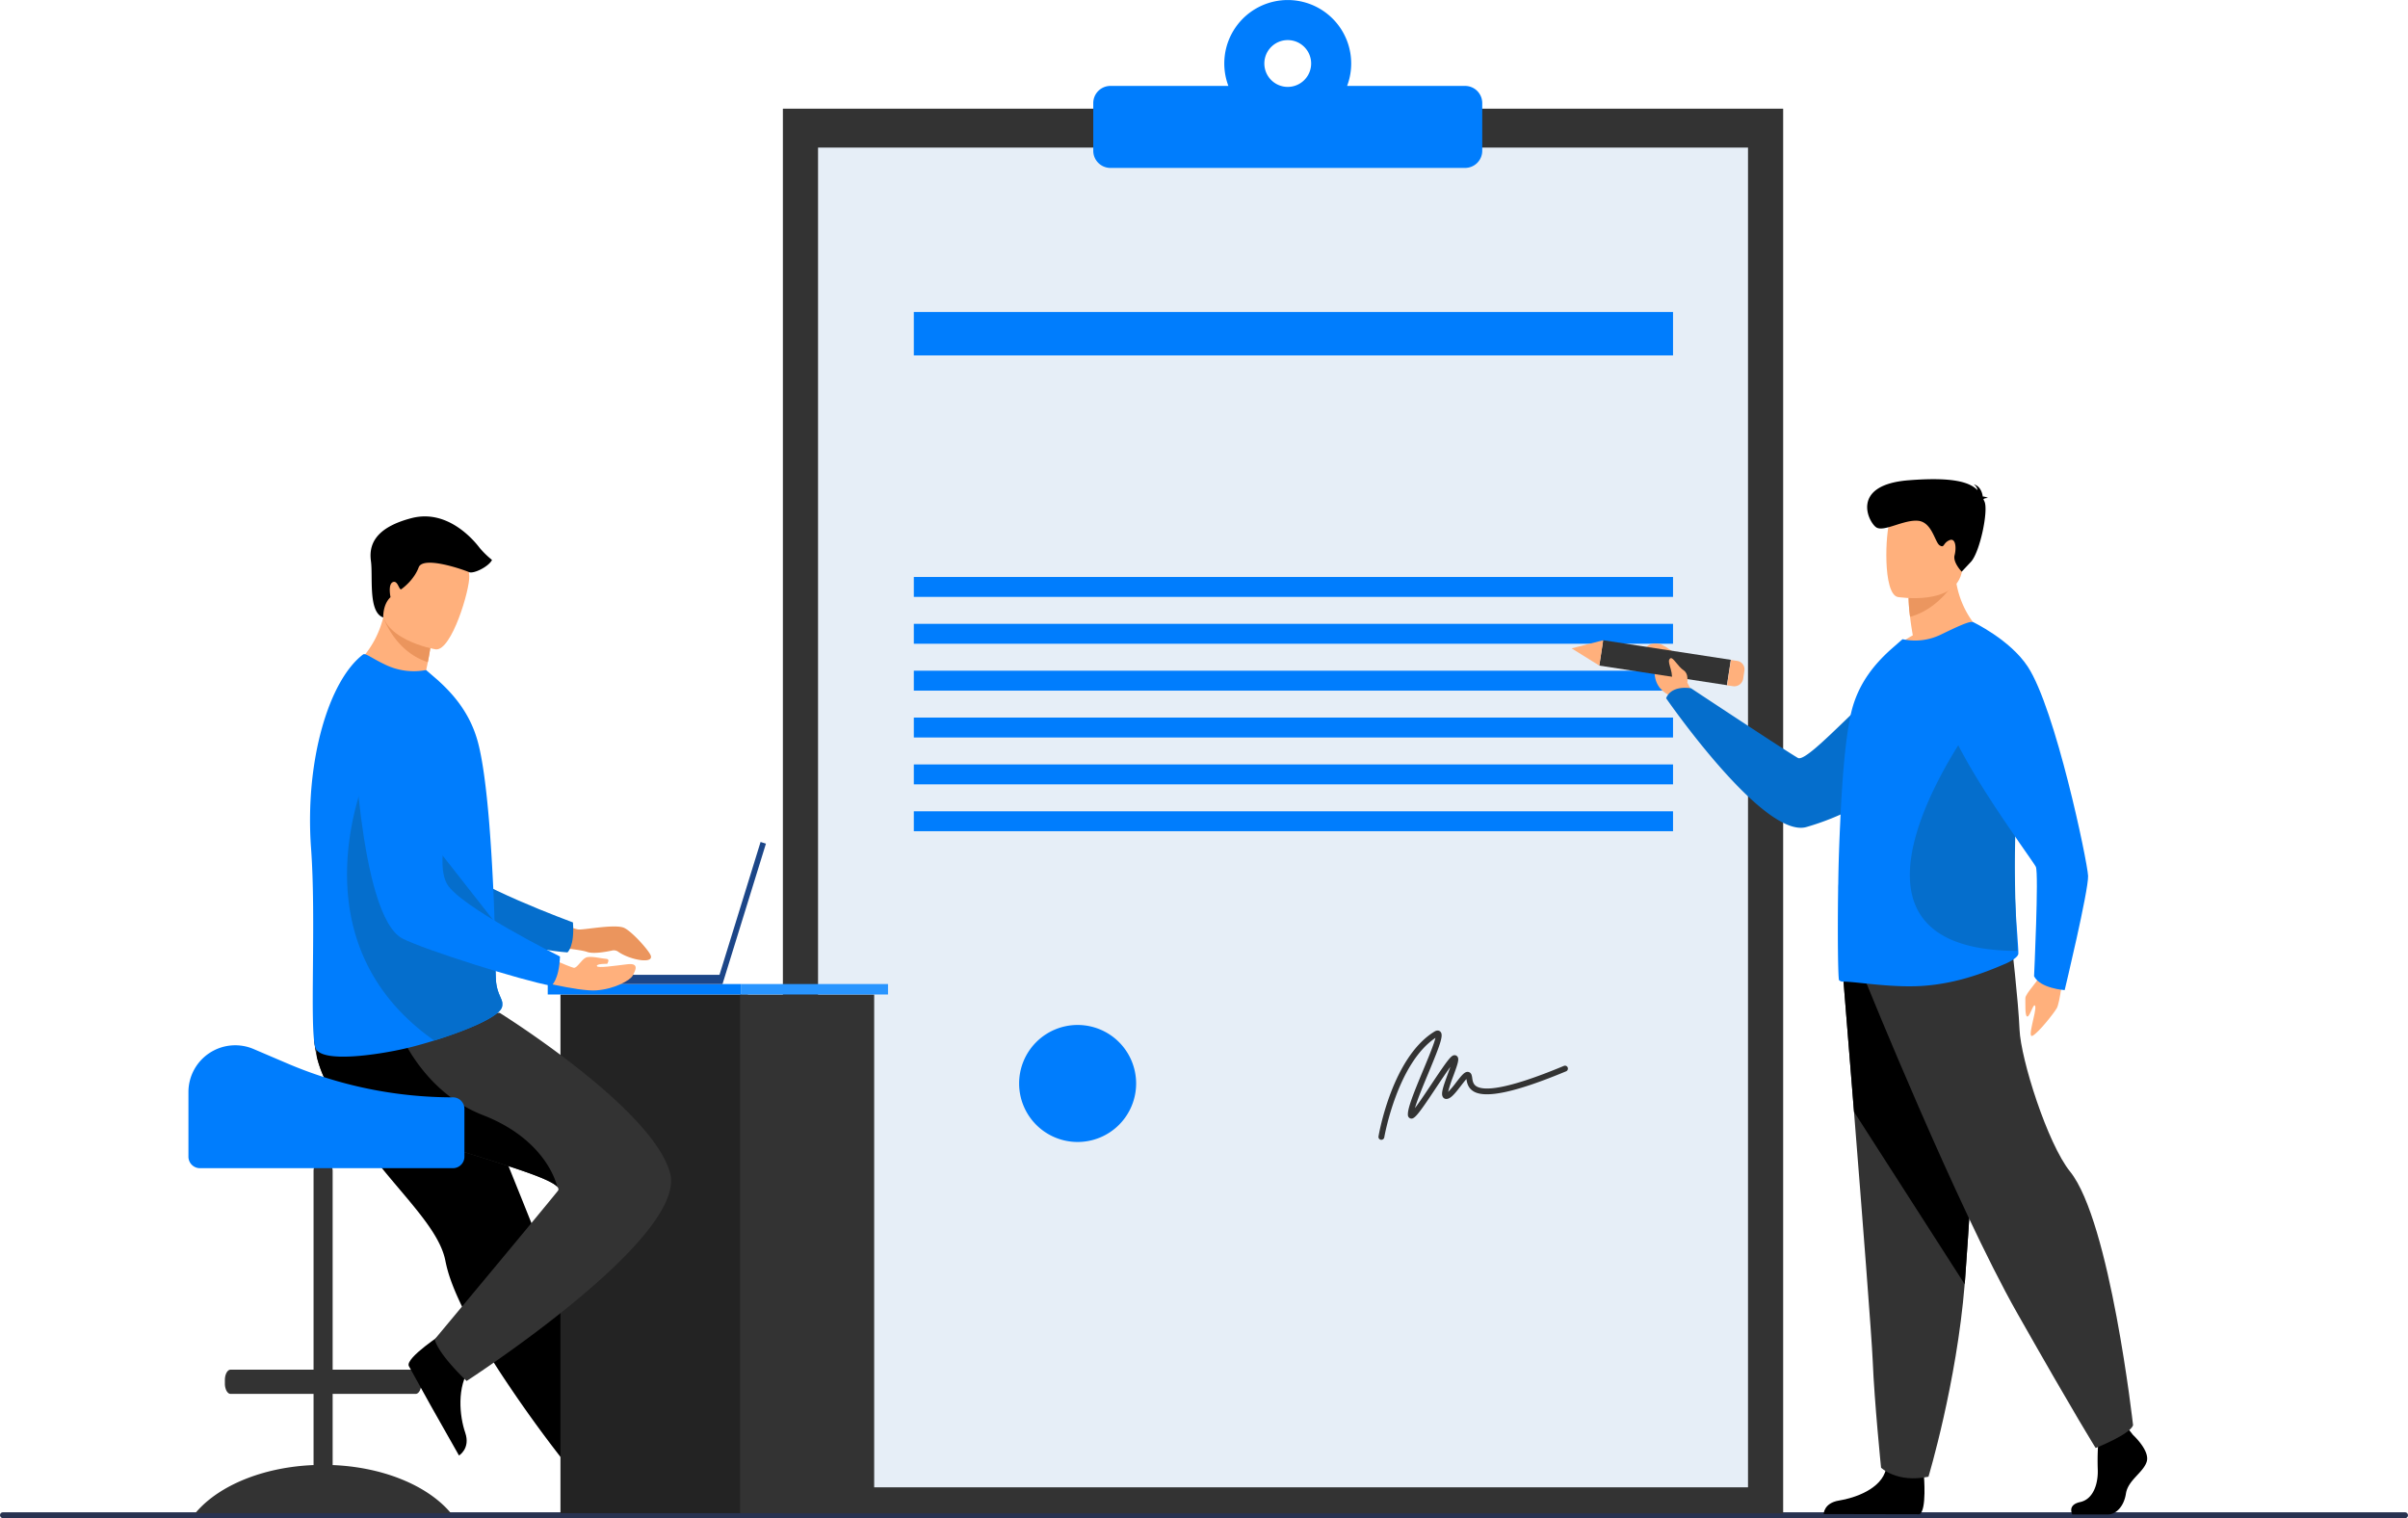 <?xml version="1.0" encoding="UTF-8"?> <svg xmlns="http://www.w3.org/2000/svg" viewBox="0 0 1234.81 778.51"> <defs> <style>.cls-1{fill:#283250;}.cls-2{fill:#333;}.cls-3{fill:#e6eef7;}.cls-4{fill:#007dfd;}.cls-5{fill:#163560;}.cls-6{fill:#232323;}.cls-7{fill:#2995ff;}.cls-8{fill:#eb955d;}.cls-9{fill:#056ecc;}.cls-10{fill:#ffb07c;}.cls-11{fill:#1c4688;}.cls-12{fill:#eb965f;}</style> </defs> <g id="Слой_2" data-name="Слой 2"> <g id="Слой_1-2" data-name="Слой 1"> <rect class="cls-1" y="775.48" width="1234.81" height="3.03" rx="1.48" transform="translate(1234.81 1553.99) rotate(-180)"></rect> <rect class="cls-2" x="401.46" y="55.73" width="512.93" height="720.3"></rect> <rect class="cls-3" x="419.49" y="75.68" width="476.88" height="687.01"></rect> <rect class="cls-4" x="468.6" y="159.98" width="389.32" height="22.27"></rect> <rect class="cls-4" x="468.6" y="295.87" width="389.32" height="10.21"></rect> <rect class="cls-4" x="468.6" y="319.9" width="389.32" height="10.21"></rect> <rect class="cls-4" x="468.6" y="343.94" width="389.32" height="10.21"></rect> <rect class="cls-4" x="468.6" y="367.97" width="389.32" height="10.21"></rect> <rect class="cls-4" x="468.6" y="392" width="389.32" height="10.21"></rect> <rect class="cls-4" x="468.6" y="416.03" width="389.32" height="10.21"></rect> <path class="cls-4" d="M582.6,555.6a30,30,0,1,1-30-30A30,30,0,0,1,582.6,555.6Z"></path> <path class="cls-2" d="M708.37,584.48l-.25,0a1.5,1.5,0,0,1-1.23-1.73c.28-1.65,7.11-40.52,28.67-53.75,1.53-.94,2.49-.45,2.93-.07,1.9,1.62.46,5.74-6,21.31-2.59,6.2-5.65,13.55-6.92,18,2.3-3,5.73-8.16,8.46-12.26,8.53-12.8,10.19-14.88,11.85-14.88a1.82,1.82,0,0,1,1.52.78c.9,1.3.22,3.48-2.14,9.85a72.61,72.61,0,0,0-2.68,8.21,44.9,44.9,0,0,0,4.1-4.86c3-3.85,4.46-5.68,6.22-5.41a2.16,2.16,0,0,1,1.7,1.52,8.62,8.62,0,0,1,.35,1.64c.23,1.54.49,3.28,2.34,4.33,3.75,2.11,14.53,2,44.65-10.57a1.5,1.5,0,1,1,1.16,2.77c-25.44,10.6-40.9,14-47.28,10.41-3.1-1.75-3.57-4.68-3.84-6.45-.85.9-2,2.45-2.91,3.59-3.26,4.24-5.41,6.8-7.59,6.62a2,2,0,0,1-1.59-1c-1.05-1.64,0-4.88,2.56-11.87.41-1.11.88-2.4,1.3-3.59-2.09,2.85-4.92,7.1-7.22,10.55C727,572,725.23,574.06,723.3,573.54a1.88,1.88,0,0,1-1.34-1.85c-.19-3.35,2.93-11.13,7.72-22.63,2.44-5.84,5.63-13.49,6.42-16.85-19.61,13.17-26.19,50.64-26.25,51A1.51,1.51,0,0,1,708.37,584.48Z"></path> <path class="cls-4" d="M751.28,44.06H690.79a32.54,32.54,0,1,0-60.88,0H569.43a8.81,8.81,0,0,0-8.81,8.81V77.3a8.81,8.81,0,0,0,8.81,8.81H751.28a8.81,8.81,0,0,0,8.81-8.81V52.87A8.81,8.81,0,0,0,751.28,44.06Zm-90.93.5a12,12,0,1,1,12-12A12,12,0,0,1,660.35,44.56Z"></path> <path class="cls-2" d="M102.65,773.19c12.12-12.38,33.47-20.9,58.14-21.91v-36.5H118.24c-.95,0-1.79-.82-2.33-2.09a8.46,8.46,0,0,1-.59-3.2v-1.84c0-2.91,1.31-5.29,2.92-5.29h42.55v-102a4.91,4.91,0,0,1,4.9-4.89h0a4.9,4.9,0,0,1,4.89,4.89v102h42.56c1.61,0,2.92,2.38,2.92,5.29v1.84a8.28,8.28,0,0,1-.64,3.29c-.53,1.22-1.36,2-2.28,2H170.58v36.5c24.67,1,46,9.53,58.15,21.91q1.32,1.35,2.49,2.76H100.16C100.93,775,101.77,774.09,102.65,773.19Z"></path> <path class="cls-5" d="M295,751.64s1.48,23.92,6.11,24.26c.61.05,23.47.05,23.47.05l29.17-.17s-.19-7-8.72-8.52-22.8-7.47-28-18.74C311.58,736.66,295,751.64,295,751.64Z"></path> <path d="M179.42,575.93a176.53,176.53,0,0,0,13.94,20c15.35,19.37,32,35.35,35,50.44A68.49,68.49,0,0,0,231,656c1.21,3.46,2.71,7.1,4.45,10.86,6.51,14.14,16.24,30,26,44.39,16.8,24.91,30.56,41.61,30.56,41.61s4.4,3.44,17,3.44c3.5,0,15.31-1.93,15.31-1.93-1.16-2.9-15.09-36-32-78l-21.22-52.7-2.8-7c-2.16-5.35-4.28-10.62-6.35-15.76-15.87-39.45-28.52-70.87-28.52-70.87s-63.46-24-70.05-8.46C158,534.45,162.37,547,179.42,575.93Z"></path> <rect class="cls-6" x="287.4" y="509.97" width="96.11" height="265.97"></rect> <rect class="cls-2" x="379.51" y="509.97" width="68.75" height="265.97" transform="translate(827.78 1285.92) rotate(180)"></rect> <rect class="cls-4" x="280.88" y="504.61" width="99.3" height="5.36"></rect> <rect class="cls-7" x="380.18" y="504.61" width="75.19" height="5.36"></rect> <path class="cls-8" d="M279.38,468.82s13.77,7.83,17.63,7.83,19-2.93,23.2-.77,11.86,10.83,13.29,13.66c2.58,5.09-10.37,2.84-16.49-1.5a3.87,3.87,0,0,0-3.06-.63c-3.17.69-9.75,1.89-12.93.71-4.28-1.58-26.8-3.34-26.8-3.34Z"></path> <path class="cls-9" d="M174.61,362.17s14.27,101.46,37.91,110.55c11.67,4.48,63.21,14.65,78.46,15.67,0,0,3.74-3,2.83-15.37,0,0-54-19.82-61.68-30.61-11.42-16.05,7.09-65.56-7.24-80.63S186.43,340.23,174.61,362.17Z"></path> <path d="M227.84,683.32s-20.16,13-18.2,17.16C209.9,701,221,721,221,721l14.37,25.38s6-3.59,3.18-11.76-4.58-23.55,2.74-33.56C249,690.54,227.84,683.32,227.84,683.32Z"></path> <path class="cls-2" d="M239.29,708.16s-14.18-13.18-16.4-21.33c0,0,51.91-62.2,63.17-76.14.51-.64.38-1.34-.3-2.11-8.5-9.59-102.95-29.07-115.3-48.28a59.48,59.48,0,0,1-8-18.39c-2.8-11.72-.59-19.81-.59-19.81l94.33-2.73s78.54,48.9,87.43,82.25S239.29,708.16,239.29,708.16Z"></path> <path d="M285.76,608.58c-8.5-9.59-102.95-29.07-115.3-48.28a59.48,59.48,0,0,1-8-18.39V530l40.09-6.31s11.37,35,45,48.1C279.16,584.06,285.13,605.86,285.76,608.58Z"></path> <path class="cls-10" d="M230.42,355.77C211.33,360.7,179.7,343,179.7,343s12.28-8.25,16.84-26.39c.23-.91.43-1.85.62-2.81l9.8-2.08,14.58,13.06a127.2,127.2,0,0,1-2.16,14.74c-.31,1.63-.68,3.38-1.1,5.23A45,45,0,0,1,230.42,355.77Z"></path> <path class="cls-4" d="M159.5,434.87c2.73,36.76-.87,92.67,2.23,102.36,2.68,8.35,33.17,3.38,45.34.6,4.51-1,10-2.51,15.6-4.25,15.72-4.87,32.84-11.82,34.68-17a4.5,4.5,0,0,0,.17-.6,4.77,4.77,0,0,0,0-2.16c-.61-2.63-3-5.47-3.25-12-.31-7.28-.27-15.84-.54-25,0-1,0-2.17-.14-3.2v-.38c0-.2,0-.39,0-.59-.26-10.27-.8-21.06-1.42-31.77-.4-6.72-.86-13.38-1.38-19.76-1.37-16.47-3.22-31.11-5.67-40.37-4-15.09-12.8-24.94-20.82-32.15l-5.8-5a33.49,33.49,0,0,1-21-2.8c-7.49-3.56-10.08-6.11-11.39-5.14C168.71,349,156.27,389.93,159.5,434.87Z"></path> <path class="cls-9" d="M222.67,533.58c15.72-4.87,32.84-11.82,34.68-17a4.5,4.5,0,0,0,.17-.6l0-2.16c-.61-2.63-3-5.47-3.25-12-.31-7.28-.27-15.84-.54-25,0-1,0-2.17-.14-3.2v-.38c0-.2,0-.39,0-.59l-63.55-81S147.28,480.64,222.67,533.58Z"></path> <path class="cls-8" d="M221.54,324.8a127.2,127.2,0,0,1-2.16,14.74c-14.23-4.6-20.69-17.45-22.84-22.91.23-.91.43-1.85.62-2.81l9.8-2.08Z"></path> <path class="cls-10" d="M223.45,333s-31-5.18-27.52-24.46,1.89-32.93,21.86-30.44,22.46,10.55,22.85,17.27S231.62,333.87,223.45,333Z"></path> <polygon class="cls-11" points="291.44 499.88 368.96 499.87 390.02 431.76 392.77 432.62 370.5 504.61 291.4 504.61 291.44 499.88"></polygon> <path class="cls-10" d="M270.88,501.85s25.41,6.7,34.94,6,17.45-5.24,18.65-7.6,3.71-6.56-2.77-5.79-15.34,2.15-15.62.91,5.29-1.13,5.29-1.13,1.68-2.45-.44-2.53-8.29-1.77-10.58-.62-4.41,5.38-6.09,5.2S273,487.47,273,487.47Z"></path> <path class="cls-4" d="M180.91,367.22s3,102.42,25.49,114.06c11.1,5.74,61.21,21.53,76.26,24.22,0,0,4-2.6,4.5-15,0,0-51.49-25.66-57.93-37.22-9.58-17.21,14.27-64.38,1.69-80.94S195.07,346.72,180.91,367.22Z"></path> <path d="M196.54,316.63s-.36-6.61,3.72-10.4c0,0-1.42-6.63,1.2-7.73s3.17,4.49,4.38,3.61,6.56-5,8.85-11.15,23.31,1.29,25.76,2.4,10.32-2.95,11.85-6.23A45.74,45.74,0,0,1,246,281c-2-2.62-15.74-20.33-35-15.3s-21.87,14.21-20.78,22.08S188.66,314,196.54,316.63Z"></path> <path class="cls-4" d="M232.27,562.71h0a216.14,216.14,0,0,1-84.88-17.36L130,537.92a24,24,0,0,0-33.37,22v33.24a5.9,5.9,0,0,0,5.88,5.88H232.27a5.9,5.9,0,0,0,5.88-5.88v-24.6A5.9,5.9,0,0,0,232.27,562.71Z"></path> <path class="cls-10" d="M1058,498.72s-1.58,15.4-3.32,18.32-9.14,12.22-12.3,14.05,1.93-12.27,1.29-15-2.6,5-4,5.19-1-6.8-1.08-9.33,6.76-8.81,9.16-14.21S1058,498.72,1058,498.72Z"></path> <path class="cls-10" d="M868.74,356.64,865.2,350S867,338.06,852,330.53c0,0-5.45-2.22-8.53,2.23-2.83,4.09,5.4,3.35,5,10.36s2.88,11.11,7.51,13.4l3.83,4.43Z"></path> <path class="cls-9" d="M1009.69,340.68s-12.81,62.86-83.3,83.4c-22,6.41-72-66-72-66s1.76-6.67,12.76-5.14c0,0,48.67,32.22,54.8,35.72,5.44,3.11,41.19-39.92,57.49-46.86A41.56,41.56,0,0,1,1009.69,340.68Z"></path> <rect class="cls-2" x="847.28" y="306.73" width="13.16" height="66.22" transform="translate(388.33 1132.22) rotate(-81.27)"></rect> <polygon class="cls-10" points="805.92 332.48 820.13 341.32 822.13 328.31 805.92 332.48"></polygon> <path class="cls-10" d="M894.53,343.85,893.9,348a4.63,4.63,0,0,1-5.28,3.88l-3-.46,2-13,3.29.5A4.37,4.37,0,0,1,894.53,343.85Z"></path> <path d="M1093.83,735.86s8.75,8,7,13.65-9.59,9.45-10.66,16.38-5.33,10.71-9.17,10.71h-18.3s-2.83-4.88,4-6.35,9.39-9.61,9-17.17a132.58,132.58,0,0,1,.64-17.64l14.5-3.36Z"></path> <path d="M986.56,756.5s1.57,18.16-2.27,20l-49.12-.1s0-5.67,7.89-6.93,21.75-5.88,24.09-16.17S986.56,756.5,986.56,756.5Z"></path> <path class="cls-2" d="M945.08,500s2.6,31.83,5.64,70.1c4.14,52,9.12,115.83,9.61,127.92.85,21,4.27,54.6,4.27,54.6s8.1,8,24.31,4.62c0,0,14.45-48,18.57-98.71.07-.83.13-1.67.2-2.5,3.84-51.66,9.8-160.44,9.8-160.44Z"></path> <path d="M945.08,500s2.6,31.83,5.64,70.1l56.76,88.43c.07-.83.13-1.67.2-2.5,3.84-51.66,9.8-160.44,9.8-160.44Z"></path> <path class="cls-2" d="M956.92,503.75s46.7,115.29,77.41,169.46,40.31,69.3,40.31,69.3,17.6-6.93,19.19-11.65c0,0-11.74-104.6-32.31-130.09-11.62-14.41-25.27-57.65-25.91-72.77s-4.15-45-4.15-45Z"></path> <path class="cls-10" d="M1018.37,326.08s-31.6,15.25-49.82,9.59a43,43,0,0,1,12.33-9.86c-.63-3.66-1.12-6.83-1.4-9.52a88.05,88.05,0,0,1-.77-9.73L990.9,297l11.56-9.18C1001.55,313.6,1018.37,326.08,1018.37,326.08Z"></path> <path class="cls-4" d="M1035,488.87c.07,1.93-4.06,4.14-5.88,5-13.53,5.94-26.14,10.08-40.43,11.46-16.89,1.72-36.86-2.07-43.73-1.94a2.86,2.86,0,0,1-1.89-.75c-.49-.35-.84-20.7-.49-46.3,0-1,0-2.07.07-3.1v-.35c.14-10,.49-20.49,1-31,1-23,2.8-45.26,5.89-57.54,3.71-14.49,12.12-24.08,19.76-31.05l6.3-5.52a30.25,30.25,0,0,0,19.62-2.34c7.29-3.52,15.14-7.32,16.4-6.35,9.53,7,16,22.63,19.41,42.64a222,222,0,0,1,2.87,38c0,5-.14,10.07-.42,15.11-1.68,27.32,0,51.05,1,64.78C1034.74,483.55,1035,486.66,1035,488.87Z"></path> <path class="cls-9" d="M1034.46,487.61c-110.66-.22-20.41-120.08-20.41-120.08l17.93-5.82a347.93,347.93,0,0,1,2.08,40.54c0,5.31-.1,10.76-.31,16.14C1032.54,447.58,1033.75,472.94,1034.46,487.61Z"></path> <path class="cls-12" d="M1002.67,297.66s-8,14.56-23.19,18.63a88.05,88.05,0,0,1-.77-9.73L990.9,297Z"></path> <path class="cls-10" d="M973.15,306.14s30.15,4.93,33-13.6,8.62-30.38-10.5-34.31-24,2.58-26.43,8.54S965.38,304.38,973.15,306.14Z"></path> <path d="M1017.08,256c.28-.32.91-.57,2.31-.65a5.64,5.64,0,0,0-2.62-.73c-.3-2-1.33-5.42-4.7-6.26a4.24,4.24,0,0,1,2,3c-3.9-4-12.24-6.91-35.34-5.08-30.45,2.4-20.42,21.9-16.48,24.22s13.87-4.05,21.21-3.46,8.74,11.19,11.24,12.65,1.51-1.12,4.88-2.64,3.69,4.06,2.72,7.69,3.65,8.42,3.65,8.42l4.69-5c4.68-5,9.09-26.39,7-30.94C1017.46,256.82,1017.28,256.42,1017.08,256Z"></path> <path class="cls-4" d="M1011.61,318.92s19.07,9,28.21,22.92c14.19,21.53,30.63,100,30.94,107.3s-12,58.59-12,58.59-12.48-.82-15.7-7.12c0,0,2.49-52.73.91-56.12s-52-70.73-46.36-85.1S1011.61,318.92,1011.61,318.92Z"></path> <path class="cls-10" d="M865.13,349.65s1-4.1-1.8-5.94-5.46-6.85-6.66-6.17c-2.48,1.4,1.36,5.77.66,11.22C857.08,350.67,861.52,355.67,865.13,349.65Z"></path> </g> </g> </svg> 